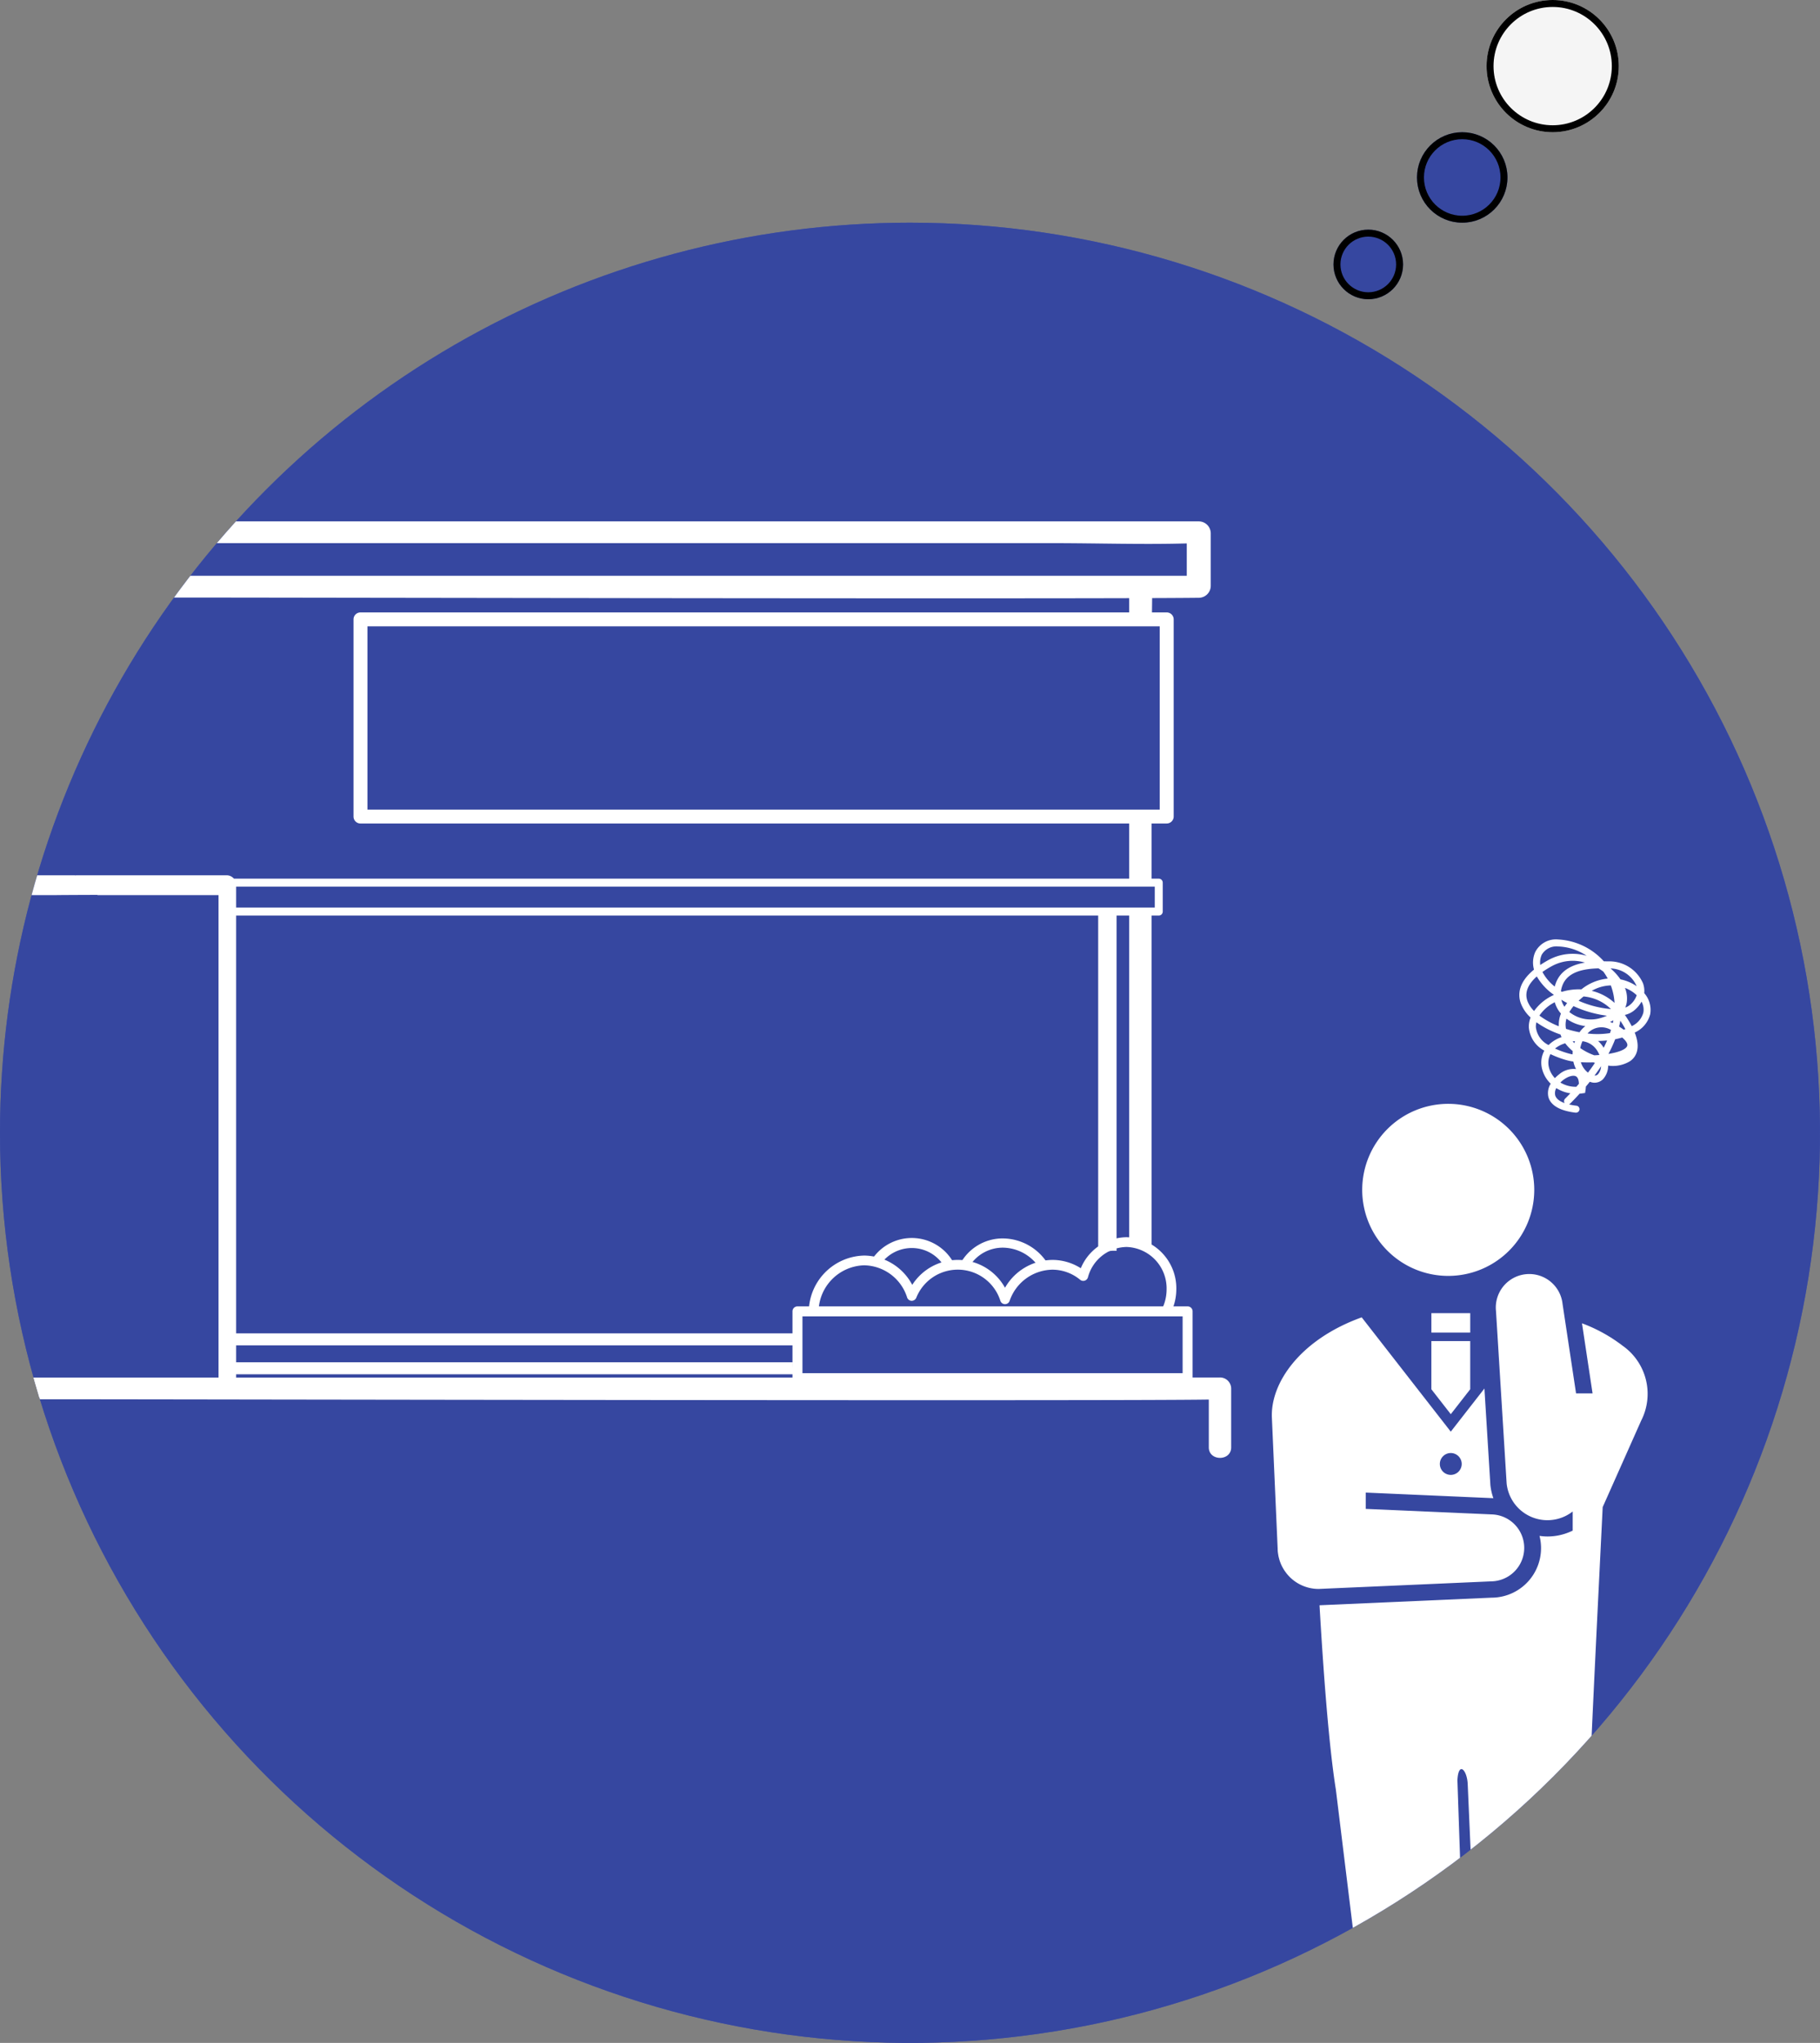 <svg xmlns="http://www.w3.org/2000/svg" xmlns:xlink="http://www.w3.org/1999/xlink" width="261.555" height="293.555" viewBox="0 0 261.555 293.555"><rect x="0" y="0" width="261.555" height="293.555" fill="#808080" stroke="none"/><defs><clipPath id="a"><path d="M130.777,0A130.777,130.777,0,1,1,0,130.777,130.778,130.778,0,0,1,130.777,0Z" transform="translate(994.705 3295)" fill="#3647a0"/></clipPath><clipPath id="b"><rect width="280.14" height="134.687" fill="#fff"/></clipPath><clipPath id="c"><rect width="54.439" height="184.166" fill="#fff"/></clipPath></defs><g transform="translate(-1370.223 -2911)"><g transform="translate(375.518 -352)" clip-path="url(#a)"><path d="M130.777,0A130.777,130.777,0,1,1,0,130.777,130.778,130.778,0,0,1,130.777,0Z" transform="translate(994.705 3295)" fill="#4757ad"/><path d="M130.777,0A130.777,130.777,0,1,1,0,130.777,130.778,130.778,0,0,1,130.777,0Z" transform="translate(994.705 3295)" fill="#3647a0"/><g transform="translate(891.5 3337.804)"><g transform="translate(0 0)" clip-path="url(#b)"><path d="M180.833,11.394c.01.01.013.025.024.036.526-.024,1.052-.055,1.575-.113.027-1.825.052-3.654.046-5.478-1.1.2-2.206.385-3.307.584V10.96h.615a1.538,1.538,0,0,1,1.048.434" transform="translate(86.31 2.813)" fill="#fff"/><path d="M179.659,85.791a10.634,10.634,0,0,0,1.719.883l-.354-.15q.68.287,1.362.576V37.877a4.508,4.508,0,0,1-1.36.277c-.618.034-1.24-.046-1.855.019V85.617a1.242,1.242,0,0,1,.489.175" transform="translate(86.31 18.247)" fill="#fff"/><path d="M182.385,38.328v-9.31a8.7,8.7,0,0,1-3.215-.839V38.328Z" transform="translate(86.31 13.575)" fill="#fff"/><path d="M21.52,48.776c1.037,0,2.067-.15,3.1-.176V7.636a29.506,29.506,0,0,1-3.217-.16V48.8c.039,0,.077-.022.113-.022" transform="translate(10.312 3.602)" fill="#fff"/><path d="M24.56,38.064a10.9,10.9,0,0,1-1.371-.16c-.587-.1-1.168-.231-1.753-.335v54.3c0,2.872-.071,5.761-.089,8.649a4.235,4.235,0,0,1,2.042-.667,8.549,8.549,0,0,1,1.262-.015V38.061c-.031,0-.061,0-.092,0" transform="translate(10.284 18.098)" fill="#fff"/><path d="M278.532,83.137l-193.981.025c.1.806-2.9.806-2.793,0H50.064c.056.781-2.88.781-2.823,0L23.2,83.137c-7.077,0-14.208-.252-21.282,0-.1,0-.206,0-.31,0A1.611,1.611,0,0,0,0,84.7v8.475c0,2.015,3.215,2.018,3.215,0V86.268h108.56c13.827,0,151.35.273,165.15.041v6.869c0,2.015,3.215,2.018,3.215,0V84.7a1.61,1.61,0,0,0-1.608-1.566" transform="translate(0 39.996)" fill="#fff"/><path d="M269.568,1.84A1.727,1.727,0,0,0,267.841.114H38.3c-6.834,0-13.725-.256-20.554,0-.1,0-.193,0-.289,0a1.609,1.609,0,0,0-1.608,1.565V9.495a1.611,1.611,0,0,0,1.608,1.566H123.373c13.347,0,127.487.23,144.487.034a1.728,1.728,0,0,0,1.708-1.728ZM24.367,7.93c-1.686,0-3.55-.191-5.3-.116V3.243h227.82c6.394,0,12.838.218,19.234.039V7.93Z" transform="translate(7.636 0.001)" fill="#fff"/><path d="M26.323,99.557l.575.105a8.08,8.08,0,0,1,.7-.877.885.885,0,0,0,.159-.556V37.97c-.893-.5-1.771.455-2.642-.079V99.375c.4.059.808.107,1.208.182" transform="translate(12.098 18.219)" fill="#fff"/><path d="M61.3,99.13c.024.024.179.157.268.242.121.04.243.079.367.108.015,0,.194.031.246.043.3.022.59.009.889,0H63.1c.056-.01.114-.021.17-.033.132-.027.259-.061.388-.1V37.919c-.532.024-1.065.044-1.6.056-.2.695-.542-.142-1.045.424V98.184h.5c.486.212-.591.575-.216.947" transform="translate(29.393 18.267)" fill="#fff"/><path d="M176.164,38.209V87.366a4.7,4.7,0,0,1,2.642-.57V37.864s-1.8-.649-2.642.345" transform="translate(84.862 18.14)" fill="#fff"/><path d="M81.731,38.786H21.53V36.061H81.767c.01-.477.015-.953.022-1.43H20.815a.715.715,0,0,0-.716.714V39.5a.715.715,0,0,0,.716.716H81.742c-.01-.477-.012-.954-.01-1.431" transform="translate(9.682 16.683)" fill="#fff"/><path d="M225.4,34.727H92.031c.058.381.1.763.135,1.145h132.66v3.011H92.219q-.016.571-.036,1.144H225.4a.572.572,0,0,0,.572-.572V35.3a.572.572,0,0,0-.572-.572" transform="translate(44.333 16.729)" fill="#fff"/><path d="M92.3,78.825q.029.858.056,1.717h80.426c.037-.576.065-1.15.074-1.717Z" transform="translate(44.463 37.972)" fill="#fff"/><path d="M92.383,81.63c0,.573-.012,1.145-.039,1.717h80.373a14.088,14.088,0,0,1-.067-1.717Z" transform="translate(44.484 39.323)" fill="#fff"/><path d="M37.417,82.981h-15.7V80.542H37.334c0-.2,0-.41,0-.616,0-.456-1.267-.834-.948-1.1H20.861a.86.86,0,0,0-.859.859v4.156a.86.86,0,0,0,.859.858H37.6q-.127-.858-.184-1.717" transform="translate(9.635 37.972)" fill="#fff"/><path d="M65.113,78.825H33.623q.2.853.313,1.717H65.084c-.031-.421-.062-.842-.064-1.262a1.352,1.352,0,0,1,.092-.455" transform="translate(16.197 37.972)" fill="#fff"/><path d="M64.967,80.373a1.47,1.47,0,0,1-1.048-1.548H57.461q.022.86.065,1.717h8.09c-.216-.056-.433-.111-.649-.169" transform="translate(27.68 37.972)" fill="#fff"/><path d="M63.98,82.1a1.254,1.254,0,0,1,.233-.471H57.59c.006.507,0,1.014-.033,1.52a1.73,1.73,0,0,1-.046.2h6.727A1.521,1.521,0,0,1,63.98,82.1" transform="translate(27.704 39.323)" fill="#fff"/><path d="M33.983,81.63a11.245,11.245,0,0,1-.2,1.717H64.751a1.275,1.275,0,0,1,.12-.348c.015-.025.047-.089.076-.145s.041-.114.049-.139c.03-.108.055-.218.076-.327l.009-.039c.021-.24.01-.48.018-.719Z" transform="translate(16.272 39.323)" fill="#fff"/><path d="M220.807,39.239H104.94a1,1,0,0,1-1-1V9.907a1,1,0,0,1,1-1H220.807a1,1,0,0,1,1,1v28.33a1,1,0,0,1-1,1m-114.866-2H219.8V10.908H105.941Z" transform="translate(50.069 4.29)" fill="#fff"/><path d="M106.3,34.4H84.573a.778.778,0,0,0-.081.013c-.034,0-.084-.013-.1-.013H62.661A1.368,1.368,0,0,0,61.4,35.823V108a1.368,1.368,0,0,0,1.264,1.419H84.387c.036,0,.059-.019.093-.022s.059.022.092.022H106.3a1.116,1.116,0,0,0,.926-.456,1.4,1.4,0,0,0,.339-.963V35.823A1.368,1.368,0,0,0,106.3,34.4m-1.264,72.181H63.925V37.243H81.778c.095-.009,2.972-.024,5.834-.034a.506.506,0,0,1,.044.034h17.379Z" transform="translate(29.576 16.574)" fill="#fff"/><path d="M163.678,73.229a1.422,1.422,0,0,1,.519.265,5.623,5.623,0,0,1,4.684-2.552,6.334,6.334,0,0,1,5.337,2.989,1.634,1.634,0,0,1,1.4-.244,7.668,7.668,0,0,0-6.736-4.072A6.927,6.927,0,0,0,162.77,73.3a1.5,1.5,0,0,1,.908-.076" transform="translate(78.41 33.536)" fill="#fff"/><path d="M155.525,73.328a5.476,5.476,0,0,1,5.976-2.106,5.44,5.44,0,0,1,3.138,2.4,1.808,1.808,0,0,1,1.012-.123,2.806,2.806,0,0,1,.633.207,6.848,6.848,0,0,0-12.162-.806,1.541,1.541,0,0,1,1.4.424" transform="translate(74.244 33.519)" fill="#fff"/><path d="M149.5,80.37a6.745,6.745,0,0,1,6.551-6.835,6.6,6.6,0,0,1,6.18,4.624.7.7,0,0,0,.633.479.724.724,0,0,0,.673-.422,6.425,6.425,0,0,1,12.1.436.7.7,0,0,0,1.32,0,6.607,6.607,0,0,1,6.133-4.488,6.266,6.266,0,0,1,4.007,1.451.7.7,0,0,0,1.117-.353,5.854,5.854,0,0,1,5.531-4.362,5.947,5.947,0,0,1,5.773,6.094,6.292,6.292,0,0,1-1.021,3.448,1.483,1.483,0,0,1,1.471.2,7.647,7.647,0,0,0,.948-3.651,7.344,7.344,0,0,0-7.172-7.493,7.209,7.209,0,0,0-6.554,4.457,7.6,7.6,0,0,0-4.1-1.194,7.931,7.931,0,0,0-6.794,4,7.76,7.76,0,0,0-13.33-.416,7.906,7.906,0,0,0-6.912-4.211,8.152,8.152,0,0,0-7.958,8.317c0,.114.015.225.018.338a1.7,1.7,0,0,1,1.39-.421" transform="translate(71.34 33.48)" fill="#fff"/><path d="M203.3,87.238H147.232a.716.716,0,0,1-.717-.717v-9.6a.717.717,0,0,1,.717-.717H203.3a.716.716,0,0,1,.716.717v9.6a.716.716,0,0,1-.716.717M147.948,85.8h54.634V77.642H147.948Z" transform="translate(70.579 36.712)" fill="#fff"/><path d="M34.64,68.584H71.859a.773.773,0,0,0,.748-.8v-5.27a.774.774,0,0,0-.748-.8H30.473a.774.774,0,0,0-.748.8v5.27a.773.773,0,0,0,.748.8H34.64Zm-3.42-5.27H71.112v3.679H31.22Z" transform="translate(14.319 29.733)" fill="#fff"/><path d="M34.64,74.872H71.859a.773.773,0,0,0,.748-.8V68.8a.774.774,0,0,0-.748-.8H30.473a.774.774,0,0,0-.748.8v5.272a.773.773,0,0,0,.748.8H34.64ZM31.22,69.6H71.112v3.681H31.22Z" transform="translate(14.319 32.762)" fill="#fff"/><path d="M66.014,76.823a.772.772,0,0,1,.747-.8h-33.1a.773.773,0,0,1,.748.8v.8H64.532Z" transform="translate(16.214 36.624)" fill="#fff"/><path d="M33.208,76.991H29.194V75.656H75.6v1.335H69.992a.772.772,0,0,1,.747.8l1.482.8h4.128a.772.772,0,0,0,.747-.8V74.861a.772.772,0,0,0-.747-.8h-47.9a.772.772,0,0,0-.747.8v2.926a.772.772,0,0,0,.747.8h4.015v-.8a.771.771,0,0,1,.747-.8" transform="translate(13.343 35.679)" fill="#fff"/><path d="M31.66,88.032h3.322a.875.875,0,0,0,.747-.963V77a.875.875,0,0,0-.747-.963H31.66a.876.876,0,0,0-.748.963V87.068a.876.876,0,0,0,.748.963m.747-10.064h1.827v8.138H32.407Z" transform="translate(14.891 36.631)" fill="#fff"/><path d="M58.564,76.04H55.242a.876.876,0,0,0-.747.963V87.068a.876.876,0,0,0,.747.963h3.322a.876.876,0,0,0,.748-.963V77a.876.876,0,0,0-.748-.963M57.817,86.1H55.99V77.966h1.827Z" transform="translate(26.251 36.631)" fill="#fff"/><rect width="1.827" height="3.801" transform="translate(47.298 97.728)" fill="#fff"/><rect width="1.827" height="3.801" transform="translate(47.298 106.294)" fill="#fff"/><rect width="1.827" height="3.801" transform="translate(82.241 97.728)" fill="#fff"/><rect width="1.827" height="3.801" transform="translate(82.241 106.294)" fill="#fff"/><path d="M33.748,64.191a.913.913,0,1,1-.914-.914.914.914,0,0,1,.914.914" transform="translate(15.377 30.482)" fill="#fff"/><path d="M33.748,70.622a.913.913,0,1,1-.914-.914.915.915,0,0,1,.914.914" transform="translate(15.377 33.58)" fill="#fff"/><path d="M57.331,64.191a.913.913,0,1,1-.914-.914.914.914,0,0,1,.914.914" transform="translate(26.737 30.482)" fill="#fff"/><path d="M57.331,70.622a.913.913,0,1,1-.914-.914.915.915,0,0,1,.914.914" transform="translate(26.737 33.58)" fill="#fff"/></g></g><g transform="translate(1177.482 3398)"><g clip-path="url(#c)"><path d="M45.975,7.71A3.244,3.244,0,0,0,45.8,6.3a5.265,5.265,0,0,0-4.936-3.156c-.214,0-.447-.006-.693-.008A9.5,9.5,0,0,0,33.64,0h-.024A3.33,3.33,0,0,0,30.3,1.828a3.747,3.747,0,0,0-.166,2.5c-2.243,1.84-2.331,3.573-1.91,4.8a5.283,5.283,0,0,0,1.419,2.083,3.637,3.637,0,0,0-.253,1.39,4.169,4.169,0,0,0,2.229,3.372,3.6,3.6,0,0,0-.317,2.652,4.481,4.481,0,0,0,1.234,2.1,2.515,2.515,0,0,0-.329,1.928c.226.827,1.08,1.887,3.871,2.229a.479.479,0,0,0,.061,0,.5.5,0,0,0,.061-1A9.633,9.633,0,0,1,35.16,23.7a.5.5,0,0,0,.15-.1q.735-.735,1.382-1.447c.136-.01.273-.025.412-.046l.371-.053.055-.373c.029-.194.048-.376.057-.547q.3-.35.571-.694a1.714,1.714,0,0,0,1.883-.353,2.911,2.911,0,0,0,.748-1.965,4.716,4.716,0,0,0,3.191-.665c.735-.536,1.574-1.7.628-4.084a3.971,3.971,0,0,0,2.227-2.647,3.637,3.637,0,0,0-.859-3.014m-2.764-.754a5.149,5.149,0,0,1,.939.47,4.653,4.653,0,0,1,.74.585,3.038,3.038,0,0,1-1.039,1.442,2.06,2.06,0,0,1-.6.329,3.383,3.383,0,0,0,.2-.676,4.02,4.02,0,0,0-.244-2.149m1.642-.327c.009.025.018.051.024.076-.06-.043-.123-.085-.185-.124a6.306,6.306,0,0,0-2.132-.857,7.891,7.891,0,0,0-1.426-1.569,4.226,4.226,0,0,1,3.72,2.473m-1.585,6.247c-.08.03-.159.058-.241.088-.24-.178-.471-.33-.661-.449.07-.288.129-.57.176-.844a14,14,0,0,1,.726,1.206M41.172,6.6a8.525,8.525,0,0,1,.536,2.512,7.484,7.484,0,0,0-3.278-1.734A5.8,5.8,0,0,1,41.172,6.6m-4.626,2.2c.218-.2.454-.409.712-.614A6.394,6.394,0,0,1,41.192,10a14.516,14.516,0,0,1-4.646-1.194m4.074,2.145a6.735,6.735,0,0,1-1.034.366,4.942,4.942,0,0,1-4.372-.89,6.006,6.006,0,0,1,.6-.853,16.348,16.348,0,0,0,4.8,1.377m.924.659c-.025.132-.052.265-.082.4-.133-.06-.264-.112-.393-.156.17-.079.327-.159.476-.244M39.99,4.536l.109.079a9.026,9.026,0,0,1,.627,1,7.129,7.129,0,0,0-3.64,1.44c-.051.039-.1.076-.152.114a8.4,8.4,0,0,0-2.795.352c-.046-.029-.09-.06-.136-.091a3.725,3.725,0,0,1,.19-.76C34.93,4.6,37.33,4.207,39.4,4.149c.207.123.4.253.591.387M35.7,16.039c-.013.157-.02.313-.02.471a5.4,5.4,0,0,1-.541-.122,13.266,13.266,0,0,1-1.981-.716,4.017,4.017,0,0,1,1.239-.685c.072-.025.146-.051.217-.074A6.727,6.727,0,0,0,35.7,16.039M35.7,14.647c.109-.018.217-.03.324-.043-.033.094-.067.19-.1.286-.08-.079-.155-.16-.228-.242M34.514,9.668a3.081,3.081,0,0,1-.454-1.009c.27.162.551.32.836.47-.142.183-.269.362-.382.539m-.816,2.8a11.984,11.984,0,0,1-2.788-1.533,5.807,5.807,0,0,1,2.208-1.918,4.193,4.193,0,0,0,.888,1.631,4.326,4.326,0,0,0-.308,1.82m-.584-5.7a6.691,6.691,0,0,1-1.768-2.1,14.012,14.012,0,0,1,1.388-.859,6.246,6.246,0,0,1,4.719-.492c-1.777.3-3.517,1.077-4.207,3.018-.052.143-.1.289-.132.434M31.23,2.218a2.447,2.447,0,0,1,2.387-1.213h.019a7.777,7.777,0,0,1,4.07,1.341,7.216,7.216,0,0,0-5.455.583q-.672.367-1.218.736a2.71,2.71,0,0,1,.2-1.447M29.178,8.8c-.456-1.327.261-2.517,1.359-3.491A8.231,8.231,0,0,0,32.919,7.9l.048.037v.041a6.97,6.97,0,0,0-2.822,2.3,4.042,4.042,0,0,1-.967-1.47M30.4,12.574a2.47,2.47,0,0,1,.081-.675,13.267,13.267,0,0,0,3.456,1.753c.048.133.1.259.154.379l-.029.01a4.8,4.8,0,0,0-1.833,1.13,3.3,3.3,0,0,1-1.829-2.6m1.882,5.81A2.671,2.671,0,0,1,32.5,16.47a13.818,13.818,0,0,0,2.368.886,6.915,6.915,0,0,0,.919.181,4.326,4.326,0,0,0,.385,1.081,3.191,3.191,0,0,0-2.449.778,4.8,4.8,0,0,0-.586.53,3.5,3.5,0,0,1-.857-1.543m2.32,4.5a.5.5,0,0,0-.067.628c-.759-.274-1.226-.656-1.353-1.126a1.461,1.461,0,0,1,.16-1.029,5.177,5.177,0,0,0,2.018.748c-.245.259-.5.519-.758.779m1.623-1.72a4.23,4.23,0,0,1-2.3-.607,3.672,3.672,0,0,1,.411-.366c.7-.533,1.457-.745,1.85-.515.253.148.391.525.4,1.069-.121.138-.24.278-.365.419m.454-7.832a15.871,15.871,0,0,1-1.942-.492,3.107,3.107,0,0,1,.066-1.461,5.837,5.837,0,0,0,2.713,1.064,4.4,4.4,0,0,0-.838.89m.419,1.286A2.936,2.936,0,0,1,39.233,16a3.611,3.611,0,0,1,.3.594c-.242.022-.487.037-.732.048a8.591,8.591,0,0,1-2.017-1.037,4.532,4.532,0,0,1,.315-.989m.794,4.518a2.986,2.986,0,0,1-1.023-1.5c.56.032,1.17.042,1.795.02l.225.074q-.463.7-1,1.4m1.443.231a.646.646,0,0,1-.5.194q.506-.683.937-1.339a1.843,1.843,0,0,1-.437,1.145m.815-3.8c-.022-.034-.042-.07-.065-.1a4.118,4.118,0,0,0-.745-.879,12.092,12.092,0,0,0,1.3-.069q-.225.524-.492,1.052m-2.31-2.066A2.681,2.681,0,0,1,41.2,13c-.046.15-.1.3-.147.452l-.046.006a11.817,11.817,0,0,1-3.169.051m5.683,1.808c-.231.528-1.329.907-2.692,1.126a18.409,18.409,0,0,0,.968-2.107q.544-.112,1.014-.249c.58.5.839.935.709,1.23m2.328-4.8a3.035,3.035,0,0,1-1.665,1.934,15.184,15.184,0,0,0-.99-1.61,3.267,3.267,0,0,0,1.293-.614,4.409,4.409,0,0,0,1.1-1.294,2.376,2.376,0,0,1,.261,1.585" transform="translate(7.543)" fill="#fff"/><path d="M34.959,30.97A12.362,12.362,0,1,1,22.6,18.609,12.362,12.362,0,0,1,34.959,30.97" transform="translate(2.754 5.008)" fill="#fff"/><path d="M26.009,132.763l-6.894,7.894a8.571,8.571,0,0,1-4.54,2.914,6.268,6.268,0,0,0,12.359-1.892Z" transform="translate(3.922 35.727)" fill="#fff"/><path d="M48.974,48.195a22.345,22.345,0,0,0-5.854-3.235l1.519,10.075H42.267l-1.94-12.856A4.81,4.81,0,1,0,30.76,43.2L32.29,67.97A5.894,5.894,0,0,0,41.784,72v2.746a8.193,8.193,0,0,1-2.754.8,8.547,8.547,0,0,1-.877.046,8.417,8.417,0,0,1-1.138-.086,7.123,7.123,0,0,1-6.881,8.879L5.4,85.476c.579,10,1.36,20.306,2.349,26.5l2.956,24.093,2.41,12.506,12.8-17.554-.7-20.411c.159-2.807,1.411-1.435,1.482.6l.942,21.42L9.984,156.856a6.272,6.272,0,0,0,9.8,7.828l19.913-22.8a7.684,7.684,0,0,0,3.461-6.423l1.069-24.249c.2-6.526,1.286-27.938,1.866-39.84l5.532-12.428a8.452,8.452,0,0,0-2.652-10.751" transform="translate(1.454 10.193)" fill="#fff"/><rect width="5.584" height="2.792" transform="translate(22.928 53.694)" fill="#fff"/><path d="M20.857,55.977l2.792-3.583V45.471H18.065v6.923Z" transform="translate(4.861 12.236)" fill="#fff"/><path d="M31.532,71.1,13.5,70.308V67.963l18.085.794c.086,0,.169.01.254.014a8.272,8.272,0,0,1-.429-1.872l-.859-13.89-4.835,6.2-12.8-16.427C4.063,45.967-.273,52.25.013,57.309l.819,18.6c0,.042.005.082.006.124,0,.171.01.344.029.513.009.084.025.165.037.249.02.127.039.253.066.377.02.088.042.17.066.255.03.118.063.235.1.35.027.081.058.162.089.244.044.115.09.228.142.339.034.074.07.148.107.221.057.114.119.226.185.336.039.063.077.128.117.19.076.119.159.232.244.344.036.049.072.1.11.148.108.136.225.268.346.393.019.018.036.039.053.058a5.883,5.883,0,0,0,4.2,1.76l24.8-1.091a4.811,4.811,0,0,0,0-9.621m-5.814-8.818a1.571,1.571,0,1,1-1.57,1.571,1.57,1.57,0,0,1,1.57-1.571" transform="translate(0 11.514)" fill="#fff"/></g></g></g><g transform="translate(1602.861 2930) rotate(180)" fill="#f5f5f5" stroke="#000" stroke-width="1"><circle cx="9.5" cy="9.5" r="9.5" stroke="none"/><circle cx="9.5" cy="9.5" r="9" fill="none"/></g><g transform="translate(1586.861 2943) rotate(180)" fill="#3647a0" stroke="#000" stroke-width="1"><circle cx="6.5" cy="6.5" r="6.5" stroke="none"/><circle cx="6.5" cy="6.5" r="6" fill="none"/></g><g transform="translate(1571.861 2954) rotate(180)" fill="#3647a0" stroke="#000" stroke-width="1"><circle cx="5" cy="5" r="5" stroke="none"/><circle cx="5" cy="5" r="4.5" fill="none"/></g></g></svg>